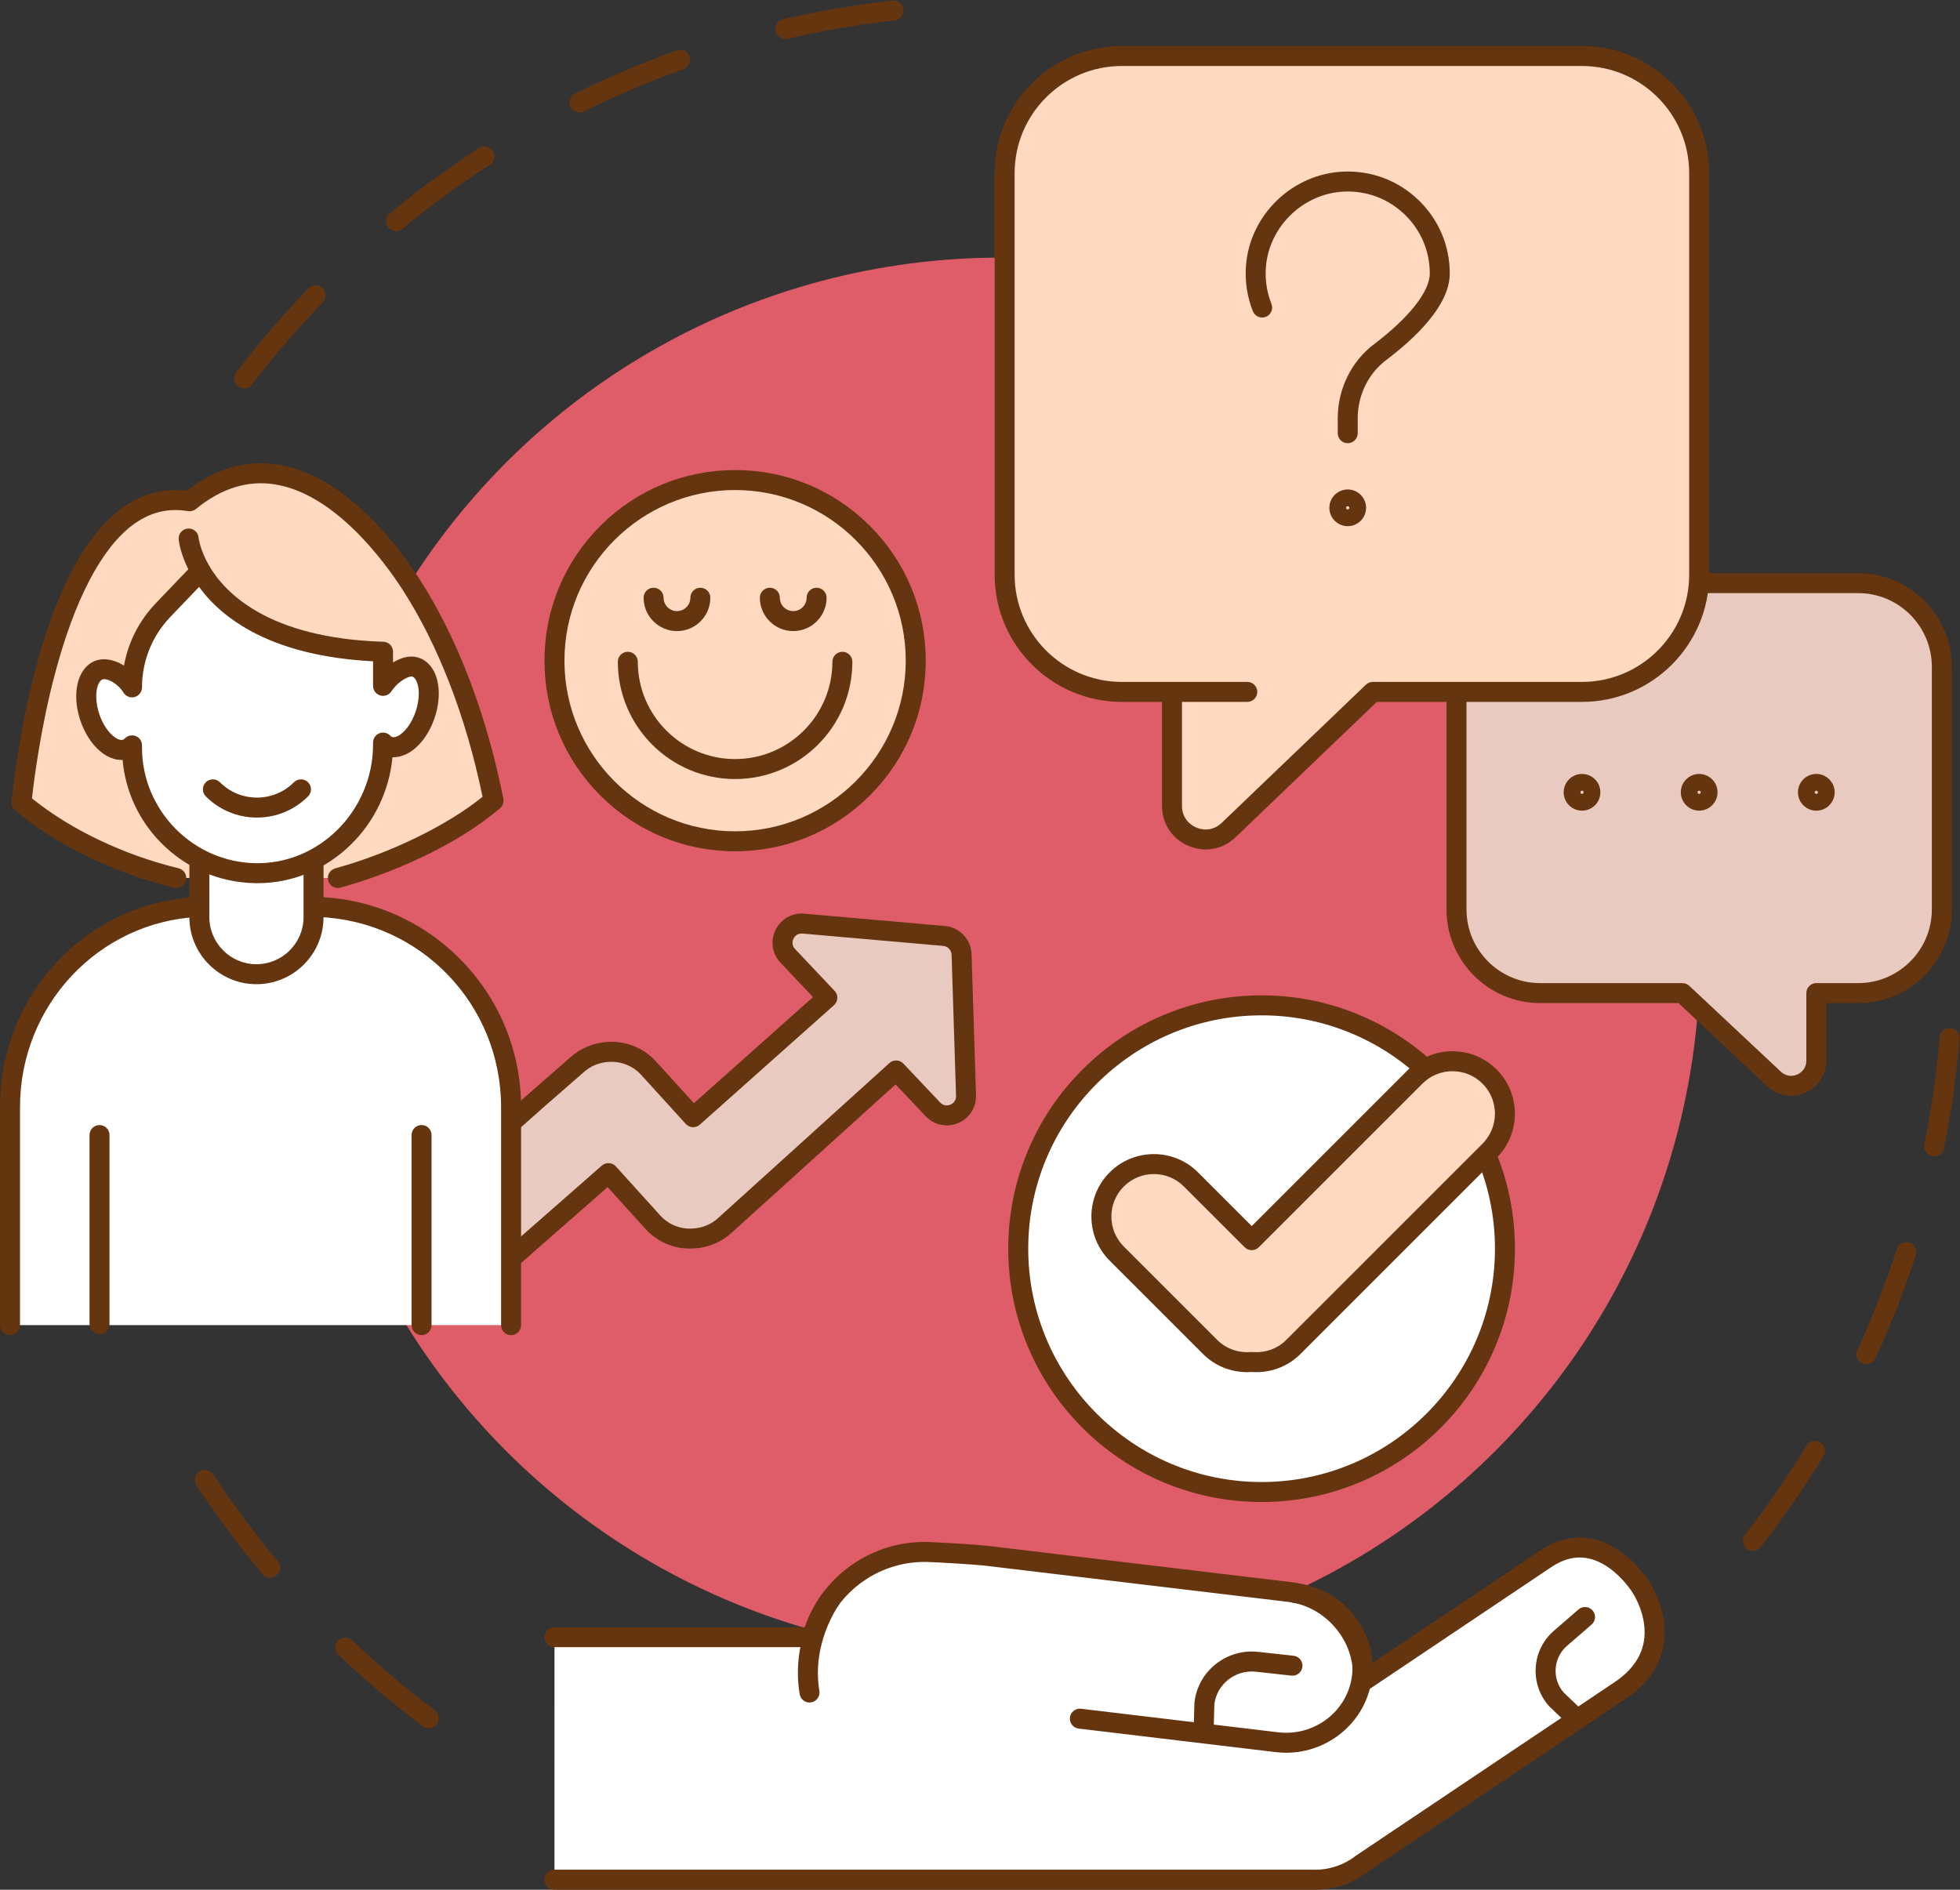 <?xml version="1.0" encoding="UTF-8" standalone="no"?><svg xmlns="http://www.w3.org/2000/svg" xmlns:xlink="http://www.w3.org/1999/xlink" fill="#000000" height="2579.7" preserveAspectRatio="xMidYMid meet" version="1" viewBox="662.6 712.7 2675.3 2579.7" width="2675.3" zoomAndPan="magnify"><rect x="662.6" y="712.7" width="2675.3" height="2579.7" fill="#333333" stroke="none"/><g><g><g id="change1_10"><path d="M995.84,1242.801c-2.893,0-5.808-0.916-8.282-2.811c-5.979-4.58-7.115-13.139-2.536-19.119 c30.497-39.823,63.639-78.323,98.507-114.43c5.232-5.417,13.866-5.568,19.283-0.337c5.418,5.232,5.568,13.865,0.336,19.283 c-34.147,35.362-66.605,73.066-96.472,112.067C1003.992,1240.96,999.938,1242.801,995.84,1242.801z M1203.116,1028.17 c-3.937,0-7.842-1.696-10.538-4.973c-4.786-5.816-3.951-14.41,1.865-19.195c38.769-31.901,79.776-61.879,121.885-89.102 c6.324-4.088,14.767-2.277,18.856,4.049c4.089,6.325,2.277,14.767-4.048,18.856c-41.237,26.659-81.396,56.017-119.362,87.257 C1209.235,1027.152,1206.166,1028.17,1203.116,1028.17z M1453.671,866.228c-5.026,0-9.861-2.79-12.237-7.602 c-3.335-6.753-0.564-14.931,6.188-18.266c45.014-22.231,91.782-42.055,139.003-58.92c7.093-2.533,14.896,1.163,17.43,8.256 s-1.163,14.896-8.256,17.43c-46.234,16.512-92.025,35.922-136.1,57.689C1457.758,865.773,1455.699,866.228,1453.671,866.228z M1734.561,765.907c-6.206,0-11.817-4.264-13.274-10.569c-1.696-7.338,2.877-14.662,10.215-16.358 c48.819-11.285,98.893-19.85,148.831-25.457c7.481-0.838,14.233,4.546,15.073,12.031c0.841,7.484-4.545,14.233-12.03,15.073 c-48.899,5.491-97.931,13.877-145.731,24.926C1736.611,765.793,1735.578,765.907,1734.561,765.907z" fill="#65350f"/></g><g id="change1_28"><path d="M1247.848,3071.885c-2.854,0-5.731-0.892-8.188-2.739c-40.085-30.152-78.87-62.964-115.278-97.521 c-5.463-5.185-5.688-13.816-0.503-19.279c5.184-5.463,13.816-5.688,19.279-0.502c35.656,33.844,73.64,65.977,112.897,95.506 c6.019,4.528,7.228,13.077,2.7,19.097C1256.076,3070.008,1251.987,3071.885,1247.848,3071.885z M1031.448,2866.472 c-3.897,0-7.765-1.661-10.463-4.882c-32.234-38.493-62.567-79.246-90.156-121.125c-4.143-6.289-2.403-14.747,3.886-18.89 c6.289-4.144,14.747-2.404,18.891,3.886c27.018,41.012,56.723,80.921,88.291,118.617c4.835,5.774,4.074,14.376-1.7,19.211 C1037.643,2865.428,1034.536,2866.472,1031.448,2866.472z" fill="#65350f"/></g><g id="change1_14"><path d="M3055.088,2829.901c-2.927,0-5.875-0.938-8.364-2.874c-5.944-4.625-7.014-13.192-2.39-19.138 c30.194-38.813,58.442-79.766,83.958-121.722c3.912-6.436,12.304-8.479,18.737-4.565c6.436,3.913,8.479,12.303,4.565,18.737 c-26.056,42.845-54.9,84.664-85.733,124.298C3063.173,2828.093,3059.151,2829.901,3055.088,2829.901z M3210.1,2574.958 c-1.906,0-3.844-0.402-5.689-1.251c-6.843-3.147-9.839-11.245-6.691-18.088c20.541-44.662,38.678-90.984,53.907-137.68 c2.335-7.16,10.03-11.07,17.193-8.736c7.16,2.335,11.072,10.033,8.736,17.193c-15.554,47.692-34.078,95.004-55.058,140.619 C3220.2,2572.013,3215.262,2574.958,3210.1,2574.958z M3302.632,2291.288c-0.896,0-1.804-0.088-2.716-0.272 c-7.383-1.492-12.157-8.687-10.666-16.068c9.717-48.081,16.745-97.336,20.891-146.398c0.635-7.506,7.241-13.076,14.737-12.44 c7.505,0.634,13.074,7.232,12.44,14.737c-4.233,50.101-11.411,100.401-21.334,149.504 C3314.677,2286.82,3308.987,2291.288,3302.632,2291.288z" fill="#65350f"/></g><g id="change2_1"><circle cx="2028.508" cy="2018.782" fill="#df5d68" r="954.397"/></g></g><g><g><g id="change3_3"><path d="M1951.208,1990.383l-191.967-16.859c-24.018-2.123-37.884,26.59-21.323,44.089l53.969,57.085 l-183.149,163.119c0,0-58.746-64.679-61.372-67.496c-14.629-15.744-34.972-22.997-54.867-21.608 c-15.472,0.802-30.754,6.804-42.987,18.179c-1.075,1.007-95.184,81.658-189.637,169.743 c-26.699,24.889-27.91,66.732-2.762,93.173l3.878,4.083c24.78,26.073,65.93,27.352,92.289,2.844l139.805-122.632 c0,0,58.201,64.433,61.195,67.631c14.683,15.799,35.081,23.053,55.044,21.583c15.513-0.749,30.849-6.764,43.096-18.166 c2.831-2.613,233.349-211.142,233.349-211.142l50.186,53.084c16.561,17.513,45.981,5.252,45.232-18.832l-6.083-192.607 C1974.681,2002.399,1964.421,1991.54,1951.208,1990.383z" fill="#e8cac0"/></g><g id="change1_27"><path d="M1308.626,2467.949c-0.834,0-1.668-0.013-2.505-0.038c-21.001-0.649-40.54-9.395-55.016-24.626 l-3.881-4.086c-14.699-15.454-22.444-35.704-21.803-57.013c0.64-21.282,9.573-41.002,25.154-55.527 c54.993-51.285,121.422-110.775,187.048-167.51c1.471-1.271,2.396-2.07,2.725-2.358c14.042-12.986,32.239-20.672,51.318-21.69 c24.853-1.708,48.792,7.75,65.69,25.938c2.027,2.174,35.744,39.282,52.396,57.614l162.574-144.794l-44.318-46.876 c-11.475-12.126-14.192-29.681-6.918-44.719c7.272-15.031,22.719-23.799,39.352-22.324l191.959,16.857 c20.072,1.761,35.692,18.278,36.333,38.422l6.083,192.61c0.52,16.696-9.108,31.625-24.526,38.04 c-15.411,6.412-32.778,2.72-44.245-9.407l-41.022-43.393c-44.077,39.873-220.333,199.321-223.359,202.105 c-14.015,13.048-32.319,20.785-51.509,21.753c-24.896,1.793-48.899-7.655-65.866-25.911 c-2.308-2.465-35.792-39.513-52.316-57.801l-129.559,113.644C1347.655,2460.515,1328.646,2467.949,1308.626,2467.949z M1497.348,2162.181c-1.296,0-2.595,0.045-3.9,0.137c-0.082,0.005-0.163,0.01-0.244,0.015 c-12.813,0.664-25.032,5.83-34.407,14.547c-0.259,0.243-0.354,0.325-3.336,2.903c-65.375,56.518-131.533,115.765-186.286,166.826 c-10.216,9.523-16.072,22.449-16.492,36.398c-0.42,13.975,4.662,27.258,14.311,37.402l3.885,4.09 c19.538,20.558,52.339,21.567,73.115,2.248c0.097-0.09,0.194-0.178,0.293-0.265l139.805-122.632 c5.604-4.916,14.116-4.421,19.113,1.111c16.165,17.896,58.641,64.9,61.029,67.45c11.373,12.237,27.43,18.543,44.088,17.304 c0.115-0.008,0.229-0.016,0.344-0.021c12.827-0.619,25.065-5.778,34.461-14.526c2.891-2.668,224.079-202.758,233.493-211.274 c5.497-4.976,13.963-4.644,19.058,0.745l50.186,53.085c5.521,5.84,12.073,3.745,13.95,2.964 c1.879-0.782,7.993-3.959,7.743-12.004l-6.083-192.601c-0.202-6.352-5.127-11.562-11.456-12.116c0,0-0.001,0-0.002-0.001 l-191.967-16.858c-8.018-0.706-11.521,5.203-12.406,7.032c-0.886,1.831-3.346,8.258,2.18,14.099l53.974,57.089 c2.533,2.68,3.873,6.271,3.715,9.954s-1.801,7.146-4.555,9.599l-183.149,163.119c-5.585,4.975-14.136,4.522-19.165-1.015 c-20.298-22.349-59.223-65.189-61.252-67.367C1526.976,2168.411,1512.56,2162.181,1497.348,2162.181z" fill="#65350f"/></g></g><g><g><g id="change4_2"><circle cx="1665.973" cy="1614.584" fill="#ffdac1" r="246.567" transform="rotate(-45.001 1665.962 1614.611)"/></g><g id="change1_4"><path d="M1665.973,1874.788c-69.503,0-134.846-27.066-183.992-76.212s-76.212-114.489-76.212-183.992 s27.066-134.846,76.212-183.992s114.489-76.212,183.992-76.212s134.846,27.066,183.992,76.212s76.212,114.489,76.212,183.992 s-27.066,134.846-76.212,183.992S1735.476,1874.788,1665.973,1874.788z M1665.973,1381.655 c-128.438,0-232.929,104.492-232.929,232.929s104.492,232.929,232.929,232.929s232.929-104.492,232.929-232.929 S1794.411,1381.655,1665.973,1381.655z" fill="#65350f"/></g></g><g id="change1_26"><path d="M1665.973,1776.177c-88.268,0-160.079-71.811-160.079-160.079 c0-7.532,6.105-13.637,13.637-13.637s13.637,6.105,13.637,13.637c0,73.229,59.576,132.805,132.804,132.805 c73.229,0,132.805-59.576,132.805-132.805c0-7.532,6.105-13.637,13.637-13.637s13.637,6.105,13.637,13.637 C1826.052,1704.366,1754.241,1776.177,1665.973,1776.177z" fill="#65350f"/></g><g><g id="change1_21"><path d="M1745.313,1574.207c-25.118,0-45.553-20.435-45.553-45.553c0-7.532,6.105-13.637,13.637-13.637 s13.637,6.105,13.637,13.637c0,10.079,8.2,18.278,18.279,18.278s18.279-8.2,18.279-18.278c0-7.532,6.105-13.637,13.637-13.637 s13.637,6.105,13.637,13.637C1790.866,1553.771,1770.431,1574.207,1745.313,1574.207z" fill="#65350f"/></g><g id="change1_9"><path d="M1586.633,1574.207c-25.118,0-45.553-20.435-45.553-45.553c0-7.532,6.105-13.637,13.637-13.637 s13.637,6.105,13.637,13.637c0,10.079,8.2,18.278,18.278,18.278c10.079,0,18.279-8.2,18.279-18.278 c0-7.532,6.105-13.637,13.637-13.637s13.637,6.105,13.637,13.637C1632.187,1553.771,1611.751,1574.207,1586.633,1574.207z" fill="#65350f"/></g></g></g><g><g><g id="change4_1"><path d="M1123.73,1911.267c71.665-19.631,157.715-58.602,212.522-105.601 c-20.434-102.828-56.34-208.282-113.263-296.222c-61.959-95.603-179.747-212.442-301.549-112.461 c-177.996-29.849-223.9,356.138-229.519,411.456c57.872,48.677,135.456,84.437,211.281,102.827H1123.73z" fill="#ffdac1"/></g><g id="change1_1"><path d="M1123.723,1924.908c-5.992,0-11.485-3.979-13.145-10.038c-1.99-7.264,2.286-14.766,9.55-16.756 c74.764-20.48,152.623-58.415,201.144-97.715c-22.622-109.575-60.491-207.475-109.73-283.544 c-25.118-38.756-92.386-130.289-174.244-143.014c-36.915-5.737-72.985,5.595-107.205,33.684c-3.045,2.5-7.024,3.56-10.908,2.909 c-27.946-4.686-53.003,1.79-76.606,19.796c-41.971,32.019-78.14,101.485-104.598,200.887 c-19.549,73.447-28.595,143.211-31.723,171.468c52.804,42.656,125.296,77.272,200.158,95.43 c7.319,1.775,11.814,9.148,10.039,16.467c-1.775,7.32-9.151,11.812-16.467,10.039c-81.483-19.763-160.52-58.269-216.845-105.644 c-3.452-2.904-5.245-7.327-4.789-11.815c5.257-51.744,37.081-314.139,147.682-398.516c27.787-21.199,58.546-29.902,91.504-25.9 c39.111-30.438,80.785-42.463,123.948-35.754c37.135,5.773,74.708,25.383,111.675,58.285 c36.137,32.164,64.142,70.421,81.271,96.852c52.285,80.774,92.117,184.849,115.195,300.981c0.96,4.831-0.759,9.804-4.498,13.01 c-61.577,52.804-152.882,90.619-217.796,108.401C1126.128,1924.75,1124.915,1924.908,1123.723,1924.908z" fill="#65350f"/></g></g><g id="change1_5"><path d="M936.41,1505.705c-4.695,0-9.264-2.426-11.797-6.776c-16.021-27.51-18.052-49.026-18.131-49.929 c-0.653-7.503,4.899-14.116,12.402-14.77c7.472-0.645,14.068,4.86,14.762,12.323c0.048,0.454,1.921,16.991,14.535,38.65 c3.791,6.508,1.587,14.857-4.921,18.647C941.102,1505.107,938.74,1505.705,936.41,1505.705z" fill="#65350f"/></g><g><g id="change5_1"><path d="M676.271,2521.661v-297.539c0-146.309,111.737-265.992,256.175-273.353h2.273h155.849 l7.127,0.067c145.942,5.773,262.491,125.924,262.491,273.285v297.539H676.271z" fill="#ffffff"/></g><g id="change1_18"><path d="M1360.185,2535.298c-7.532,0-13.637-6.105-13.637-13.637v-297.539 c0-140.003-109.443-254.016-249.192-259.65l-6.842-0.065H932.796c-136.225,7.127-242.888,121.14-242.888,259.715v297.539 c0,7.531-6.105,13.637-13.637,13.637s-13.637-6.105-13.637-13.637v-297.539c0-74.286,27.561-144.64,77.604-198.101 c50.146-53.572,118.161-85.133,191.514-88.871c0.231-0.012,0.462-0.018,0.694-0.018h158.121c0.043,0,0.086,0,0.129,0 l7.126,0.067c0.137,0.001,0.273,0.005,0.41,0.01c74.25,2.937,143.593,34.086,195.256,87.711 c51.804,53.771,80.333,124.516,80.333,199.2v297.539C1373.822,2529.192,1367.716,2535.298,1360.185,2535.298z" fill="#65350f"/></g></g><g><g id="change3_1"><path d="M798.428,2520.326v-258.176V2520.326z" fill="#e8cac0"/></g><g id="change1_2"><path d="M798.428,2533.962c-7.532,0-13.637-6.105-13.637-13.637v-258.176 c0-7.531,6.105-13.637,13.637-13.637s13.637,6.105,13.637,13.637v258.176C812.065,2527.856,805.959,2533.962,798.428,2533.962z" fill="#65350f"/></g></g><g><g id="change3_2"><path d="M1238.024,2262.149v259.512V2262.149z" fill="#e8cac0"/></g><g id="change1_3"><path d="M1238.024,2535.298c-7.532,0-13.637-6.105-13.637-13.637v-259.512 c0-7.531,6.105-13.637,13.637-13.637s13.637,6.105,13.637,13.637v259.512 C1251.662,2529.192,1245.556,2535.298,1238.024,2535.298z" fill="#65350f"/></g></g><g><g id="change5_3"><path d="M1090.567,1866.137v98.537c0,43.036-34.89,77.926-77.925,77.926 c-43.036,0-77.917-34.89-77.917-77.926v-98.085L1090.567,1866.137z" fill="#ffffff"/></g><g id="change1_20"><path d="M1012.642,2056.236c-50.483,0-91.554-41.074-91.554-91.563v-98.085 c0-7.532,6.105-13.637,13.637-13.637s13.637,6.105,13.637,13.637v98.085c0,35.449,28.836,64.289,64.28,64.289 c35.449,0,64.288-28.84,64.288-64.289v-98.537c0-7.532,6.105-13.637,13.637-13.637s13.637,6.105,13.637,13.637v98.537 C1104.204,2015.162,1063.129,2056.236,1012.642,2056.236z" fill="#65350f"/></g></g><g><g id="change5_2"><path d="M1229.8,1623.455c-0.068,0-0.135-0.068-0.203-0.068c-12.641-4.103-32.806,8.532-44.182,25.605 v-46.65l-0.023,0.027c-159.077-4.91-223.442-66.427-248.994-110.304l-51.189,53.433 c-27.213,28.405-42.403,66.223-42.403,105.557v-0.015c-11.171-17.695-31.241-27.99-44.295-23.886 c-0.068,0-0.135,0.068-0.203,0.068c-17.224,5.72-23.145,34.718-13.121,64.659c10.093,29.874,32.163,49.387,49.454,43.601 c3.096-1.077,5.876-2.895,8.164-5.317v0.017v3.229c0,93.501,74.93,169.519,168.011,171.274 c96.012,1.812,174.599-79.104,174.599-175.133v-3.134c2.283,2.41,5.033,4.223,8.119,5.295 c17.292,5.788,39.495-13.725,49.453-43.667C1253.012,1658.173,1247.091,1629.174,1229.8,1623.455z" fill="#ffffff"/></g><g id="change1_19"><path d="M1014,1918.353c-1.147,0-2.292-0.011-3.441-0.032c-48.649-0.917-94.243-20.56-128.382-55.31 c-30.261-30.803-48.486-70.404-52.271-112.926c-10.567,0.456-21.706-3.972-31.715-12.804 c-11.082-9.778-20.288-24.351-25.925-41.033c-7.708-23.023-7.443-46.466,0.695-62.745c4.743-9.489,11.915-16.094,20.752-19.122 c0.399-0.148,0.803-0.278,1.211-0.389c11.229-3.316,24.758-0.276,36.899,7.301c5.754-31.871,20.72-61.41,43.538-85.227 l51.188-53.434c2.962-3.092,7.205-4.615,11.457-4.108c4.252,0.505,8.02,2.979,10.175,6.679 c21.281,36.543,80.366,98.543,237.077,103.519c1.61-0.024,3.237,0.247,4.809,0.82c5.387,1.961,8.984,7.068,8.984,12.801v14.745 c11.036-6.834,23.252-10.173,34.235-6.834c0.37,0.104,0.736,0.222,1.098,0.357c8.871,3.028,16.066,9.645,20.824,19.155 c8.14,16.271,8.404,39.681,0.707,62.621c-7.601,22.853-21.86,41.372-38.133,49.502c-6.507,3.251-13.114,4.743-19.494,4.451 c-4.058,44.661-24.148,87.332-56.509,119.087C1106.92,1899.636,1061.66,1918.352,1014,1918.353z M842.809,1716.528 c1.693,0,3.4,0.315,5.036,0.965c5.191,2.064,8.599,7.086,8.599,12.672v3.246c0,85.315,69.367,156.032,154.631,157.639 c41.541,0.799,81.174-15.229,111.604-45.091c31.204-30.621,49.1-73.05,49.1-116.408v-3.134c0-5.583,3.403-10.602,8.589-12.668 c5.187-2.065,11.108-0.764,14.948,3.29c0.781,0.824,1.662,1.418,2.621,1.766c2.531,0.808,5.556-0.267,7.656-1.316 c9.64-4.816,19.239-18.063,24.455-33.746c5.29-15.763,5.587-32.147,0.77-41.776c-1.013-2.025-2.709-4.592-5.09-5.491 c-0.162-0.05-0.322-0.104-0.483-0.16c-4.025-1.043-18.552,5.336-28.48,20.237c-3.332,5.002-9.544,7.232-15.299,5.491 c-5.752-1.741-9.687-7.042-9.687-13.053v-33.537c-67.092-3.48-123.395-17.478-167.511-41.668 c-29.208-16.015-52.649-36.113-69.897-59.891l-39.313,41.037c-24.901,25.992-38.614,60.129-38.614,96.123 c0,7.532-6.105,13.637-13.637,13.637c-5.023,0-9.412-2.716-11.778-6.759c-8.526-13.203-22.423-19.398-28.218-17.832 c-0.136,0.047-0.273,0.093-0.411,0.136c-2.352,0.893-4.034,3.444-5.041,5.458c-4.821,9.644-4.522,26.073,0.761,41.855 c8.32,24.624,24.803,37.352,32.122,35.021c0.986-0.358,1.877-0.954,2.65-1.772 C835.52,1718.02,839.128,1716.528,842.809,1716.528z M804.535,1639.373c-0.006,0.003-0.012,0.006-0.018,0.009 C804.523,1639.378,804.529,1639.375,804.535,1639.373z M1223.574,1635.606c0.006,0.003,0.012,0.006,0.018,0.009 C1223.585,1635.612,1223.58,1635.609,1223.574,1635.606z M792.301,1614.997c-0.005,0.002-0.011,0.005-0.017,0.008 C792.29,1615.002,792.295,1614.999,792.301,1614.997z M1235.807,1611.229c0.005,0.003,0.011,0.006,0.017,0.009 C1235.818,1611.235,1235.813,1611.232,1235.807,1611.229z" fill="#65350f"/></g></g><g id="change1_22"><path d="M1013.313,1828.782c-26.362,0-51.145-10.267-69.783-28.91 c-5.325-5.327-5.324-13.961,0.002-19.286c5.327-5.325,13.96-5.324,19.286,0.002c13.486,13.49,31.418,20.919,50.494,20.919 c19.077,0,37.012-7.43,50.502-20.92c5.326-5.325,13.96-5.325,19.286,0c5.326,5.326,5.326,13.96,0,19.286 C1064.459,1818.516,1039.674,1828.782,1013.313,1828.782z" fill="#65350f"/></g></g></g><g><g><g id="change3_4"><path d="M3073.25,1508.734h125.638c63.081,0,114.216,51.135,114.216,114.217v331.228 c0,63.082-51.135,114.217-114.216,114.217h-57.108v92.23c0,30.005-35.819,45.516-57.702,25.003l-125.044-117.232h-194.168 c-63.082,0-114.217-51.135-114.217-114.217v-445.445H3073.25z" fill="#e8cac0"/></g><g id="change1_23"><path d="M3107.284,2208.637c-11.831,0.001-23.373-4.474-32.532-13.06l-121.11-113.545h-188.776 c-70.498,0-127.853-57.354-127.853-127.854v-445.445c0-7.532,6.105-13.637,13.637-13.637h548.239 c70.499,0,127.854,57.355,127.854,127.854v331.228c0,70.499-57.354,127.854-127.854,127.854h-43.472v78.593 c0,19.401-11.058,36.245-28.857,43.958C3120.277,2207.305,3113.736,2208.637,3107.284,2208.637z M2664.286,1522.371v431.808 c0,55.46,45.12,100.58,100.579,100.58h194.169c3.465,0,6.8,1.318,9.327,3.688l125.044,117.232 c6.188,5.799,14.528,7.248,22.311,3.877c7.781-3.372,12.428-10.449,12.428-18.932v-92.229c0-7.531,6.105-13.637,13.637-13.637 h57.108c55.46,0,100.58-45.12,100.58-100.58v-331.228c0-55.46-45.12-100.58-100.58-100.58H2664.286z" fill="#65350f"/></g></g><g id="change1_6"><path d="M2981.877,1819.334c-13.817,0-25.058-11.241-25.058-25.059s11.24-25.059,25.058-25.059 s25.059,11.242,25.059,25.059S2995.694,1819.334,2981.877,1819.334z M2981.877,1792.06c-1.222,0-2.215,0.994-2.215,2.216 s0.993,2.215,2.215,2.215s2.216-0.994,2.216-2.215S2983.099,1792.06,2981.877,1792.06z" fill="#65350f"/></g><g id="change1_12"><path d="M3141.78,1819.334c-13.817,0-25.058-11.241-25.058-25.059s11.24-25.059,25.058-25.059 s25.059,11.242,25.059,25.059S3155.598,1819.334,3141.78,1819.334z M3141.78,1792.06c-1.222,0-2.215,0.994-2.215,2.216 s0.993,2.215,2.215,2.215s2.216-0.994,2.216-2.215S3143.002,1792.06,3141.78,1792.06z" fill="#65350f"/></g><g id="change1_29"><path d="M2821.975,1819.334c-13.817,0-25.059-11.241-25.059-25.059s11.241-25.059,25.059-25.059 s25.058,11.242,25.058,25.059S2835.792,1819.334,2821.975,1819.334z M2821.975,1792.06c-1.222,0-2.216,0.994-2.216,2.216 s0.994,2.215,2.216,2.215s2.215-0.994,2.215-2.215S2823.196,1792.06,2821.975,1792.06z" fill="#65350f"/></g><g><g id="change4_3"><path d="M2365.108,1657.215h-171.325c-88.313,0-159.903-71.59-159.903-159.903V949.073 c0-88.312,71.59-159.903,159.903-159.903h628.191c88.312,0,159.903,71.591,159.903,159.903v548.239 c0,88.313-71.591,159.903-159.903,159.903h-285.541l-196.819,188.618c-29.056,27.846-77.301,7.253-77.301-32.986v-155.632 H2365.108z" fill="#ffdac1"/></g><g id="change1_13"><path d="M2308.313,1872.313c-7.89,0-15.889-1.608-23.597-4.897c-22.23-9.486-36.04-30.396-36.04-54.568 v-141.995h-54.893c-95.69,0-173.54-77.85-173.54-173.541V949.073c0-95.69,77.85-173.54,173.54-173.54h628.191 c95.69,0,173.539,77.85,173.539,173.54v548.239c0,95.69-77.849,173.541-173.539,173.541h-280.063l-192.862,184.826 C2337.648,1866.605,2323.176,1872.313,2308.313,1872.313z M2275.95,1670.853v141.995c0,13.258,7.278,24.279,19.471,29.482 c12.189,5.203,25.185,2.831,34.758-6.342l196.818-188.618c2.539-2.433,5.919-3.792,9.436-3.792h285.542 c80.651,0,146.265-65.615,146.265-146.266V949.073c0-80.651-65.613-146.266-146.265-146.266h-628.191 c-80.651,0-146.267,65.615-146.267,146.266v548.239c0,80.651,65.615,146.266,146.267,146.266h171.325 c7.531,0,13.637,6.105,13.637,13.637s-6.105,13.637-13.637,13.637H2275.95z" fill="#65350f"/></g></g><g id="change1_7"><path d="M2502.172,1317.732c-7.531,0-13.637-6.105-13.637-13.637v-20.479 c0-39.856,18.541-77.652,49.599-101.103c47.613-35.949,76.04-71.978,76.04-96.377c0-30.725-12.192-59.383-34.33-80.697 c-22.128-21.304-51.277-32.398-82.054-31.223c-55.907,2.125-103.03,47.397-107.281,103.066 c-1.332,17.386,1.205,34.278,7.539,50.21c2.782,6.999-0.636,14.928-7.635,17.71c-6.995,2.783-14.928-0.635-17.711-7.634 c-7.881-19.824-11.04-40.807-9.389-62.366c2.569-33.642,17.688-65.332,42.574-89.229c24.863-23.875,57.134-37.73,90.867-39.013 c38.256-1.459,74.489,12.337,102.005,38.83c27.528,26.502,42.688,62.139,42.688,100.345c0,43.432-47.245,88.219-86.879,118.144 c-24.27,18.326-38.76,47.984-38.76,79.336v20.479C2515.809,1311.626,2509.703,1317.732,2502.172,1317.732z" fill="#65350f"/></g><g id="change1_25"><path d="M2502.168,1430.998c-13.817,0-25.059-11.242-25.059-25.059s11.241-25.059,25.059-25.059 s25.059,11.241,25.059,25.059S2515.985,1430.998,2502.168,1430.998z M2502.168,1403.724c-1.222,0-2.215,0.994-2.215,2.215 s0.993,2.216,2.215,2.216s2.215-0.994,2.215-2.216S2503.39,1403.724,2502.168,1403.724z" fill="#65350f"/></g></g><g><g><g><g id="change5_5"><path d="M1419.462,2947.614h350.626v3.804c17.235-70.407,82.655-122.195,158.603-120.085h0 c15.051,0.418,67.131,3.588,79.649,5.084l414.05,49.479c56.842,6.792,102.035,58.685,100.428,115.316v0 c-0.325,2.661-0.844,5.251-1.368,7.838l73-48.973l177.825-119.295c74.783-50.168,129.19,37.254,129.19,37.254 s58.945,84.378-27.629,142.456l-352.092,236.202c-18.406,14.344-41.743,22.675-66.852,21.978H1419.406L1419.462,2947.614z" fill="#ffffff"/></g><g id="change1_30"><path d="M2457.744,3292.349c-1.012,0-2.023-0.013-3.037-0.04h-1035.3 c-7.531,0-13.637-6.105-13.637-13.637s6.106-13.637,13.637-13.637h1035.485c0.126,0,0.253,0.001,0.379,0.005 c20.915,0.57,41.538-6.204,58.09-19.103c0.255-0.198,0.517-0.388,0.785-0.568l352.092-236.202 c22.568-15.14,36.005-33.466,39.938-54.47c6.729-35.946-15.662-68.526-15.89-68.852c-0.138-0.197-0.271-0.399-0.398-0.604 c-0.221-0.352-24.008-37.645-58.968-45.074c-16.99-3.611-33.688,0.294-51.047,11.939l-250.826,168.268 c-4.593,3.08-10.59,3.083-15.185,0.007s-6.877-8.622-5.778-14.041c0.415-2.048,0.843-4.158,1.119-6.175 c1.051-49.652-38.484-94.761-88.432-100.729l-414.049-49.479c-11.737-1.402-62.813-4.559-78.409-4.992 c-68.019-1.884-128.958,44.245-144.979,109.695c-1.641,6.702-8.03,11.123-14.879,10.297c-3.041-0.367-5.747-1.716-7.817-3.707 h-341.176c-7.532,0-13.637-6.105-13.637-13.637s6.105-13.638,13.637-13.638h341.527 c23.917-70.229,92.341-118.388,168.081-116.274c14.964,0.416,67.508,3.576,80.888,5.174l414.05,49.479 c57.587,6.882,104.286,54.774,111.517,110.832l229.153-153.729c23.538-15.789,47.794-21.148,72.102-15.927 c44.929,9.651,73.302,52.644,76.079,57.006c2.846,4.185,28.638,43.712,20.126,89.18c-5.331,28.472-22.675,52.729-51.551,72.102 l-351.702,235.94C2509.119,3283.68,2483.689,3292.349,2457.744,3292.349z" fill="#65350f"/></g></g><g id="change1_16"><path d="M2418.193,3105.396c-4.729,0-9.501-0.279-14.313-0.854l-268.966-32.142 c-7.479-0.894-12.816-7.681-11.923-15.159c0.894-7.478,7.679-12.814,15.159-11.923l268.966,32.142 c49.724,5.938,95.008-28.849,100.952-77.552c2.822-23.125-3.675-46.124-18.296-64.762 c-15.056-19.191-36.731-31.36-61.035-34.265c-7.479-0.894-12.816-7.681-11.923-15.159s7.675-12.813,15.159-11.923 c31.55,3.771,59.697,19.578,79.258,44.513c19.125,24.379,27.617,54.53,23.911,84.9 C2527.959,3062.071,2476.975,3105.393,2418.193,3105.396z" fill="#65350f"/></g><g id="change1_15"><path d="M1767.551,3036.815c-6.537,0-12.31-4.714-13.432-11.375 c-12.787-75.913,28.726-134.05,30.5-136.487c4.431-6.09,12.961-7.437,19.05-3.005c6.082,4.424,7.432,12.935,3.024,19.023 c-0.384,0.533-36.508,51.645-25.679,115.939c1.251,7.427-3.756,14.462-11.183,15.712 C1769.065,3036.753,1768.303,3036.815,1767.551,3036.815z" fill="#65350f"/></g><g id="change1_11"><path d="M2305.434,3091.313c-0.131,0-0.262-0.002-0.394-0.006c-7.529-0.214-13.459-6.49-13.245-14.019 l1.122-39.527c0.011-0.381,0.038-0.76,0.08-1.139c4.813-42.771,43.818-73.698,86.979-68.943l48.261,5.317 c7.486,0.824,12.887,7.562,12.062,15.048c-0.824,7.486-7.57,12.903-15.048,12.062l-48.262-5.317 c-28.056-3.09-53.426,16.768-56.825,44.351l-1.104,38.923C2318.849,3085.458,2312.786,3091.312,2305.434,3091.313z" fill="#65350f"/></g><g id="change1_8"><path d="M2813.32,3071.365c-3.392,0.001-6.787-1.257-9.43-3.787l-26.336-25.219 c-0.272-0.261-0.533-0.532-0.783-0.814c-12.884-14.566-19.267-33.297-17.973-52.739c1.296-19.476,10.127-37.231,24.868-49.997 l33.511-29.021c5.694-4.93,14.305-4.313,19.236,1.381c4.931,5.693,4.313,14.306-1.381,19.236l-33.511,29.021 c-9.193,7.962-14.701,19.038-15.51,31.19c-0.795,11.943,3.053,23.449,10.84,32.46l25.901,24.803 c5.439,5.209,5.627,13.842,0.418,19.281C2820.493,3069.957,2816.909,3071.365,2813.32,3071.365z" fill="#65350f"/></g></g><g><g><g id="change5_4"><circle cx="2384.608" cy="2417.288" fill="#ffffff" r="332.17"/></g><g id="change1_24"><path d="M2384.608,2763.094c-46.678,0-91.966-9.145-134.607-27.181 c-41.181-17.417-78.161-42.35-109.915-74.104c-31.754-31.753-56.686-68.733-74.104-109.914 c-18.036-42.642-27.181-87.93-27.181-134.607s9.145-91.967,27.181-134.608c17.418-41.18,42.35-78.16,74.104-109.914 s68.734-56.687,109.915-74.104c42.642-18.036,87.93-27.181,134.607-27.181s91.966,9.145,134.607,27.181 c41.181,17.417,78.161,42.35,109.915,74.104s56.686,68.734,74.104,109.914c18.036,42.642,27.181,87.931,27.181,134.608 s-9.145,91.966-27.181,134.607c-17.418,41.181-42.35,78.161-74.104,109.914c-31.754,31.754-68.734,56.687-109.915,74.104 C2476.574,2753.949,2431.286,2763.094,2384.608,2763.094z M2384.608,2098.755c-175.64,0-318.532,142.894-318.532,318.533 c0,175.639,142.893,318.531,318.532,318.531s318.532-142.893,318.532-318.531 C2703.141,2241.648,2560.248,2098.755,2384.608,2098.755z" fill="#65350f"/></g></g><g><g id="change4_4"><path d="M2695.805,2182.337L2695.805,2182.337c-27.979-27.977-73.313-27.977-101.292,0l-223.344,223.346 l-82.959-82.946c-27.979-27.979-73.311-27.979-101.29,0c-27.966,27.952-27.966,73.298,0,101.277l127.532,127.52 c15.536,15.536,36.42,22.13,56.718,20.393c20.299,1.738,41.18-4.856,56.717-20.393l267.919-267.905 C2723.769,2255.65,2723.769,2210.316,2695.805,2182.337z" fill="#ffdac1"/></g><g id="change1_17"><path d="M2364.845,2585.835c-22.604,0.001-44.151-8.772-60.036-24.658l-127.532-127.52 c-16.103-16.11-24.969-37.521-24.969-60.292c0-22.772,8.868-44.179,24.971-60.274c33.241-33.239,87.333-33.238,120.574,0.003 l73.315,73.304l213.702-213.702c33.244-33.242,87.335-33.242,120.577,0c0.001,0,0.002,0.001,0.003,0.002 c33.226,33.242,33.226,87.33,0,120.572l-267.922,267.908c-17.361,17.36-41.485,26.218-66.359,24.429 C2369.055,2585.759,2366.944,2585.835,2364.845,2585.835z M2237.564,2315.424c-14.85,0-29.698,5.651-41.003,16.955 c-10.95,10.946-16.979,25.501-16.979,40.986c0,15.488,6.031,30.052,16.982,41.008l127.529,127.518 c11.93,11.93,28.66,17.923,45.912,16.448c0.773-0.064,1.553-0.064,2.326,0c17.236,1.478,33.981-4.519,45.911-16.448 l267.919-267.905c22.597-22.607,22.597-59.396-0.003-82.007c-22.604-22.603-59.393-22.605-82.004,0.003l-223.344,223.344 c-5.324,5.326-13.959,5.327-19.285,0.001l-82.959-82.946C2267.263,2321.075,2252.413,2315.424,2237.564,2315.424z" fill="#65350f"/></g></g></g></g></g></svg>